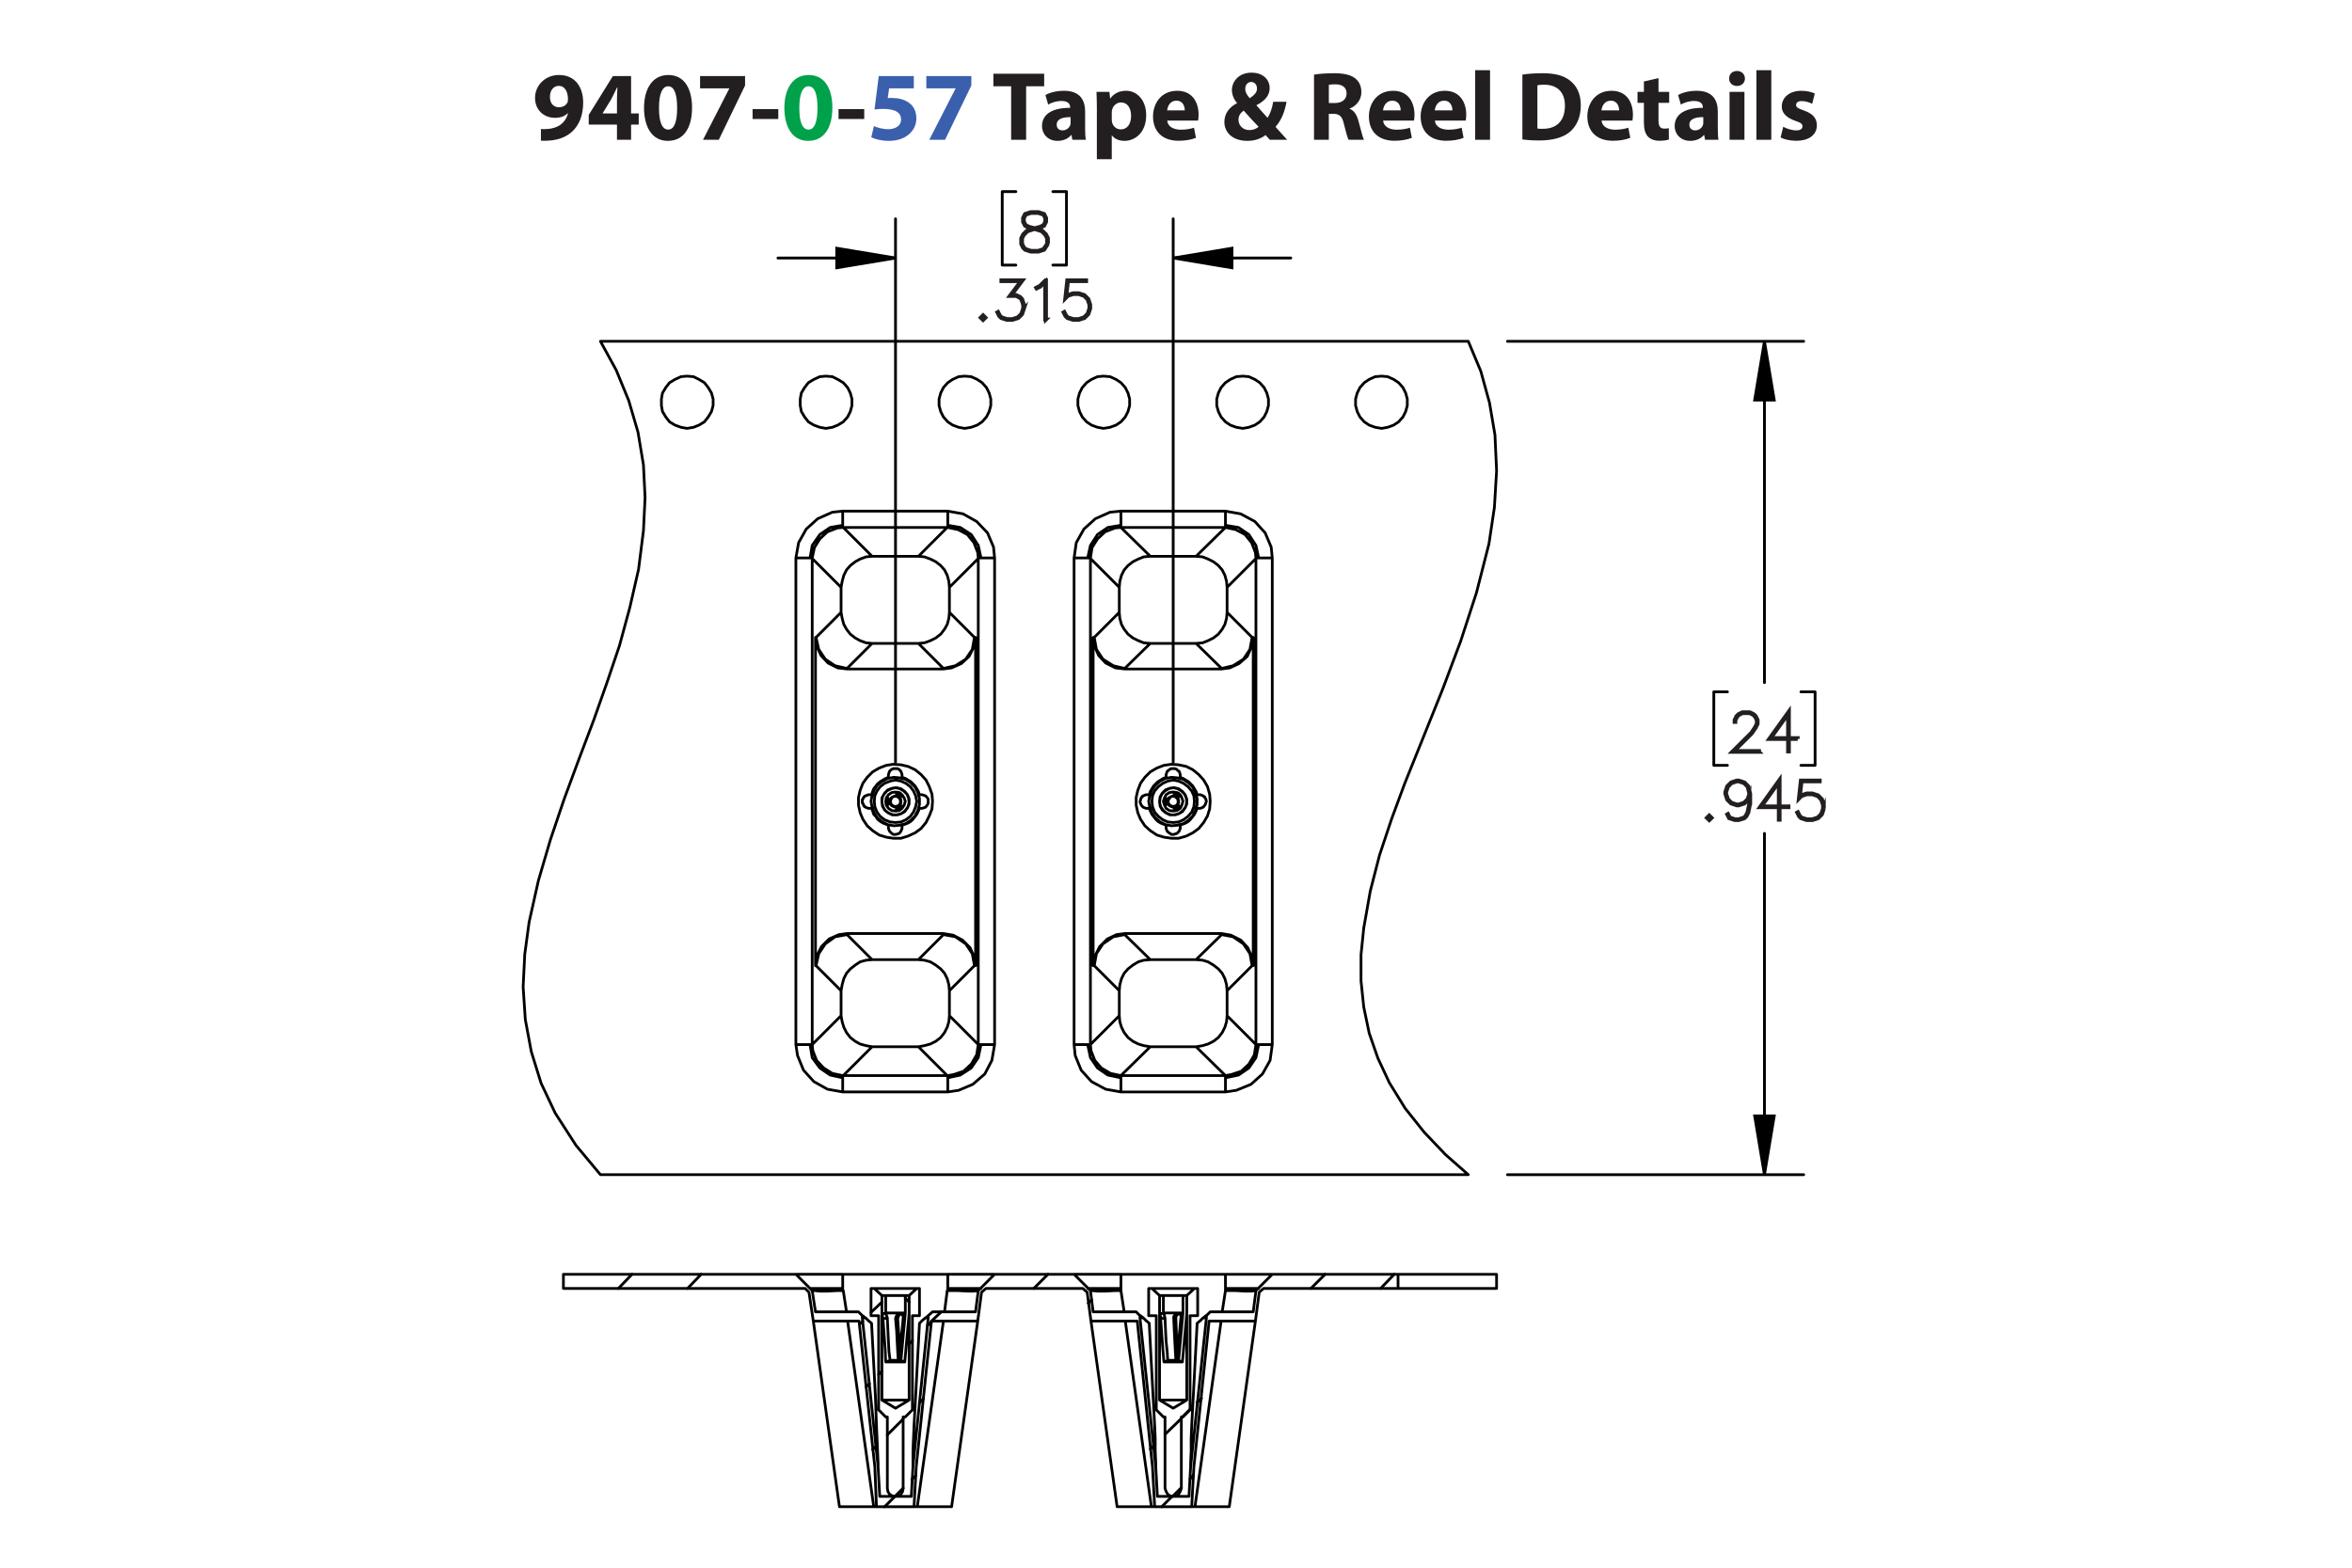 <?xml version="1.0" encoding="UTF-8"?><svg id="Layer_1" xmlns="http://www.w3.org/2000/svg" viewBox="0 0 432 288"><defs><style>.cls-1{stroke:#231f20;stroke-width:.7px;}.cls-1,.cls-2{stroke-miterlimit:10;}.cls-3,.cls-4{stroke-linecap:round;stroke-linejoin:round;}.cls-3,.cls-4,.cls-2{fill:none;stroke:#000;}.cls-3,.cls-2{stroke-width:.51px;}.cls-4{stroke-width:.5px;}.cls-5{fill:#00a14b;}.cls-6{fill:#231f20;}.cls-7{fill:#3a60ad;}</style></defs><g><path class="cls-6" d="m99.353,23.699c.342.036.648.036,1.188,0,.829-.054,1.675-.288,2.305-.72.756-.522,1.261-1.278,1.477-2.161l-.054-.018c-.522.54-1.278.846-2.341.846-1.98,0-3.655-1.386-3.655-3.655,0-2.287,1.837-4.213,4.412-4.213,3.007,0,4.429,2.305,4.429,5.042,0,2.431-.774,4.213-2.053,5.383-1.116,1.008-2.647,1.566-4.465,1.639-.468.036-.936.018-1.242,0v-2.143Zm1.656-5.87c0,1.009.54,1.873,1.657,1.873.738,0,1.26-.36,1.512-.774.09-.162.144-.342.144-.684,0-1.243-.468-2.467-1.71-2.467-.936,0-1.621.828-1.603,2.052Z"/><path class="cls-6" d="m113.322,25.68v-2.791h-5.186v-1.782l4.429-7.13h3.349v6.86h1.404v2.052h-1.404v2.791h-2.593Zm0-4.843v-2.593c0-.703.036-1.422.09-2.179h-.072c-.378.756-.684,1.44-1.08,2.179l-1.567,2.557v.036h2.629Z"/><path class="cls-6" d="m127.111,19.774c0,3.619-1.458,6.104-4.447,6.104-3.025,0-4.357-2.719-4.375-6.032,0-3.385,1.44-6.067,4.465-6.067,3.133,0,4.357,2.791,4.357,5.996Zm-6.068.072c-.018,2.683.63,3.961,1.692,3.961s1.639-1.333,1.639-3.997c0-2.593-.558-3.961-1.657-3.961-1.008,0-1.692,1.278-1.674,3.997Z"/><path class="cls-6" d="m136.849,13.976v1.728l-4.825,9.975h-2.899l4.826-9.417v-.036h-5.366v-2.251h8.264Z"/><path class="cls-6" d="m142.949,20.044v1.818h-4.717v-1.818h4.717Z"/><path class="cls-5" d="m152.887,19.774c0,3.619-1.458,6.104-4.447,6.104-3.025,0-4.357-2.719-4.375-6.032,0-3.385,1.44-6.067,4.465-6.067,3.133,0,4.357,2.791,4.357,5.996Zm-6.068.072c-.018,2.683.63,3.961,1.692,3.961s1.639-1.333,1.639-3.997c0-2.593-.558-3.961-1.657-3.961-1.008,0-1.692,1.278-1.674,3.997Z"/><path class="cls-6" d="m158.735,20.044v1.818h-4.718v-1.818h4.718Z"/><path class="cls-7" d="m167.844,16.227h-4.537l-.252,1.8c.252-.036.468-.036.756-.036,1.117,0,2.251.252,3.079.847.882.594,1.422,1.566,1.422,2.935,0,2.179-1.873,4.106-5.023,4.106-1.422,0-2.611-.324-3.259-.666l.486-2.052c.522.252,1.585.576,2.647.576,1.134,0,2.341-.54,2.341-1.783,0-1.206-.955-1.945-3.295-1.945-.648,0-1.099.036-1.585.108l.774-6.14h6.446v2.251Z"/><path class="cls-7" d="m178.41,13.976v1.728l-4.826,9.975h-2.899l4.826-9.417v-.036h-5.366v-2.251h8.265Z"/><path class="cls-6" d="m185.717,15.849h-3.259v-2.305h9.327v2.305h-3.313v9.831h-2.754v-9.831Z"/><path class="cls-6" d="m196.967,25.68l-.162-.882h-.054c-.576.702-1.477,1.081-2.521,1.081-1.783,0-2.845-1.296-2.845-2.701,0-2.287,2.053-3.385,5.168-3.367v-.126c0-.468-.252-1.134-1.602-1.134-.9,0-1.855.306-2.431.666l-.504-1.765c.612-.342,1.818-.774,3.421-.774,2.935,0,3.871,1.728,3.871,3.799v3.061c0,.846.036,1.656.126,2.143h-2.466Zm-.324-4.159c-1.44-.018-2.557.324-2.557,1.386,0,.702.468,1.044,1.08,1.044.684,0,1.243-.45,1.422-1.008.036-.144.054-.306.054-.468v-.954Z"/><path class="cls-6" d="m201.465,19.828c0-1.152-.036-2.143-.072-2.953h2.377l.127,1.225h.036c.648-.936,1.657-1.423,2.935-1.423,1.927,0,3.655,1.675,3.655,4.483,0,3.205-2.035,4.718-3.998,4.718-1.062,0-1.891-.432-2.287-1.008h-.036v4.375h-2.737v-9.416Zm2.737,2.07c0,.216.018.414.054.576.18.738.81,1.296,1.603,1.296,1.188,0,1.891-.99,1.891-2.485,0-1.404-.63-2.466-1.855-2.466-.774,0-1.458.576-1.639,1.386-.036.144-.054.324-.054.486v1.206Z"/><path class="cls-6" d="m214.39,22.15c.09,1.135,1.206,1.675,2.485,1.675.936,0,1.692-.126,2.431-.36l.36,1.855c-.9.36-1.999.54-3.188.54-2.989,0-4.699-1.728-4.699-4.483,0-2.233,1.386-4.7,4.447-4.7,2.845,0,3.926,2.215,3.926,4.394,0,.468-.055.882-.091,1.08h-5.671Zm3.223-1.872c0-.666-.288-1.783-1.549-1.783-1.152,0-1.621,1.044-1.692,1.783h3.241Z"/><path class="cls-6" d="m233.237,25.68c-.252-.27-.504-.54-.792-.864-.792.612-1.891,1.062-3.331,1.062-2.935,0-4.231-1.747-4.231-3.439,0-1.602.919-2.754,2.305-3.475v-.072c-.521-.576-.918-1.477-.918-2.341,0-1.53,1.206-3.205,3.637-3.205,1.873,0,3.295,1.098,3.295,2.845,0,1.224-.72,2.269-2.394,3.115l-.018.072c.702.774,1.44,1.656,2.034,2.269.486-.756.864-1.873,1.026-2.953h2.449c-.324,1.837-.936,3.403-2.017,4.609.684.774,1.386,1.567,2.143,2.377h-3.188Zm-2.07-2.394c-.756-.756-1.746-1.855-2.737-2.971-.504.36-.954.882-.954,1.675,0,1.026.774,1.908,2.017,1.908.721,0,1.315-.27,1.675-.612Zm-2.449-6.986c0,.612.288,1.152.829,1.747.882-.612,1.332-1.081,1.332-1.783,0-.576-.342-1.206-1.062-1.206-.702,0-1.099.612-1.099,1.242Z"/><path class="cls-6" d="m241.353,13.706c.882-.144,2.196-.252,3.654-.252,1.801,0,3.062.27,3.926.954.72.576,1.116,1.422,1.116,2.539,0,1.548-1.099,2.61-2.143,2.989v.054c.846.342,1.315,1.152,1.62,2.269.378,1.368.757,2.953.99,3.421h-2.809c-.198-.342-.486-1.333-.847-2.827-.323-1.513-.846-1.927-1.962-1.945h-.828v4.771h-2.719v-11.974Zm2.719,5.222h1.08c1.368,0,2.179-.684,2.179-1.747,0-1.116-.757-1.674-2.017-1.692-.666,0-1.045.054-1.242.09v3.349Z"/><path class="cls-6" d="m254.044,22.15c.09,1.135,1.206,1.675,2.484,1.675.936,0,1.692-.126,2.431-.36l.36,1.855c-.9.36-1.999.54-3.188.54-2.988,0-4.699-1.728-4.699-4.483,0-2.233,1.387-4.7,4.447-4.7,2.845,0,3.926,2.215,3.926,4.394,0,.468-.055.882-.091,1.08h-5.671Zm3.223-1.872c0-.666-.288-1.783-1.549-1.783-1.152,0-1.62,1.044-1.692,1.783h3.241Z"/><path class="cls-6" d="m263.548,22.15c.09,1.135,1.206,1.675,2.484,1.675.936,0,1.692-.126,2.431-.36l.36,1.855c-.9.36-1.999.54-3.188.54-2.988,0-4.699-1.728-4.699-4.483,0-2.233,1.387-4.7,4.447-4.7,2.845,0,3.926,2.215,3.926,4.394,0,.468-.055.882-.091,1.08h-5.671Zm3.223-1.872c0-.666-.288-1.783-1.549-1.783-1.152,0-1.62,1.044-1.692,1.783h3.241Z"/><path class="cls-6" d="m270.945,12.896h2.736v12.784h-2.736v-12.784Z"/><path class="cls-6" d="m279.621,13.706c1.008-.162,2.322-.252,3.709-.252,2.305,0,3.799.414,4.969,1.296,1.261.936,2.053,2.431,2.053,4.573,0,2.323-.846,3.925-2.017,4.915-1.278,1.062-3.223,1.566-5.6,1.566-1.422,0-2.431-.09-3.114-.18v-11.919Zm2.755,9.903c.233.054.611.054.954.054,2.484.018,4.104-1.351,4.104-4.249.019-2.521-1.458-3.853-3.816-3.853-.612,0-1.009.054-1.242.108v7.94Z"/><path class="cls-6" d="m294.165,22.15c.091,1.135,1.207,1.675,2.485,1.675.935,0,1.692-.126,2.431-.36l.36,1.855c-.9.36-1.999.54-3.188.54-2.988,0-4.699-1.728-4.699-4.483,0-2.233,1.387-4.7,4.447-4.7,2.845,0,3.925,2.215,3.925,4.394,0,.468-.054.882-.09,1.08h-5.672Zm3.224-1.872c0-.666-.288-1.783-1.549-1.783-1.152,0-1.62,1.044-1.692,1.783h3.241Z"/><path class="cls-6" d="m304.623,14.354v2.521h1.963v2.017h-1.963v3.187c0,1.062.252,1.548,1.08,1.548.343,0,.612-.036.81-.072l.018,2.07c-.359.144-1.008.234-1.782.234-.882,0-1.62-.306-2.053-.756-.504-.522-.756-1.368-.756-2.611v-3.601h-1.171v-2.017h1.171v-1.909l2.683-.612Z"/><path class="cls-6" d="m313.174,25.68l-.162-.882h-.054c-.576.702-1.477,1.081-2.521,1.081-1.783,0-2.845-1.296-2.845-2.701,0-2.287,2.053-3.385,5.167-3.367v-.126c0-.468-.252-1.134-1.603-1.134-.9,0-1.855.306-2.431.666l-.504-1.765c.612-.342,1.818-.774,3.421-.774,2.935,0,3.871,1.728,3.871,3.799v3.061c0,.846.036,1.656.126,2.143h-2.467Zm-.324-4.159c-1.44-.018-2.557.324-2.557,1.386,0,.702.469,1.044,1.081,1.044.684,0,1.242-.45,1.422-1.008.036-.144.054-.306.054-.468v-.954Z"/><path class="cls-6" d="m320.499,14.426c0,.756-.576,1.369-1.476,1.369-.865,0-1.441-.612-1.423-1.369-.019-.792.558-1.386,1.44-1.386.882,0,1.44.594,1.458,1.386Zm-2.826,11.253v-8.805h2.736v8.805h-2.736Z"/><path class="cls-6" d="m322.604,12.896h2.736v12.784h-2.736v-12.784Z"/><path class="cls-6" d="m327.536,23.285c.505.306,1.549.666,2.359.666.828,0,1.17-.288,1.17-.738s-.271-.666-1.296-1.008c-1.819-.612-2.522-1.603-2.503-2.647,0-1.638,1.404-2.881,3.583-2.881,1.026,0,1.944.234,2.484.504l-.486,1.891c-.396-.216-1.152-.504-1.908-.504-.666,0-1.044.271-1.044.72,0,.415.342.63,1.422,1.008,1.675.576,2.377,1.423,2.394,2.719,0,1.639-1.296,2.845-3.816,2.845-1.152,0-2.179-.252-2.846-.612l.486-1.962Z"/></g><g><g><path class="cls-1" d="m323.091,138.121h-4.941l3.523-3.505.669-1.008.332-.662v-.639l-.332-.648-.317-.321-.654-.327h-1.318l-.65.327-.322.321-.332.648v.322h-.151v-.36l.346-.71.36-.355.712-.35h1.398l.707.35.36.355.351.71v.719l-.351.695-.688,1.026-3.277,3.264h4.576v.147Z"/><path class="cls-1" d="m330.195,135.755h-1.622v2.299h-.156v-2.299h-3.477l3.633-5.066v4.911h1.622v.156Zm-1.778-.156v-4.423l-3.168,4.423h3.168Z"/></g><g><path class="cls-1" d="m314.391,150.25l-.445.435-.446-.435.446-.444.445.444Zm-.213,0l-.232-.231-.232.231.232.232.232-.232Z"/><path class="cls-1" d="m321.467,147.549l-.337,1.713-.351.695-.37.359-1.048.341h-.702l-1.067-.341-.351-.704.138-.081.332.653.972.326h.659l.991-.326.309-.322.332-.657.342-1.68v-1.211l-.194.582-.712.71-1.048.35h-.36l-1.048-.35-.712-.71-.346-1.046v-.359l.346-1.045.712-.705,1.048-.35h.36l1.048.35.712.705.346,1.386v1.717Zm-.151-1.707l-.332-1.315-.65-.653-.991-.327h-.322l-.991.327-.649.653-.332.984v.321l.332.988.649.648.991.331h.322l.991-.331.65-.648.332-.979Z"/><path class="cls-1" d="m328.495,148.292h-1.622v2.299h-.156v-2.299h-3.477l3.633-5.067v4.911h1.622v.156Zm-1.778-.156v-4.423l-3.168,4.423h3.168Z"/><path class="cls-1" d="m334.992,148.566l-.346,1.046-.712.704-1.048.341h-1.039l-1.048-.341-.37-.359-.341-.685.138-.076.336.667.314.322.991.326h1l.991-.326.65-.653.332-.988v-.658l-.332-.988-.65-.648-.991-.331h-1l-.991.331-.475.487.365-3.345h3.472v.156h-3.334l-.309,2.758.204-.193,1.048-.346h1.039l1.048.346.712.709.346,1.046v.7Z"/></g><path class="cls-1" d="m192.481,44.822l-.707,1.065-1.058.341h-1.38l-1.048-.341-.37-.359-.351-.705v-1.055l.351-.71.707-.695,1.081-.359-.73-.175-.711-.36-.356-.714v-.719l.356-.724,1.072-.35h1.38l1.067.35.36.724v.719l-.36.714-.711.36-.726.175.038.009,1.039.35.711.695.346.71v1.055Zm-.152-.038v-.98l-.332-.648-.65-.662-1-.327-.323-.09-.318.09-1.0.327-.654.662-.328.648v.98l.328.648.313.322.991.326h1.337l.981-.326.654-.97Zm-.341-4.068v-.644l-.322-.629-.972-.327h-1.337l-.972.327-.323.629v.644l.323.639.649.317.991.255.991-.255.65-.317.322-.639Z"/><g><path class="cls-1" d="m181.011,58.356l-.446.435-.445-.435.445-.444.446.444Zm-.213,0l-.232-.231-.232.231.232.232.232-.232Z"/><path class="cls-1" d="m188.083,56.672l-.346,1.046-.711.705-1.048.341h-1.038l-1.047-.341-.37-.359-.341-.686.137-.076.336.667.313.322.991.326h1l.991-.326.649-.653.332-.989v-.658l-.332-.989-.323-.307-.649-.331h-1.156l2.038-2.711h-3.579v-.156h3.892l-2.039,2.711h.882l.711.35.36.369.346,1.046v.7Z"/><path class="cls-1" d="m192.127,58.697h-.156v-6.94l-.892.904-.692.336-.076-.133.668-.34,1.038-1.027h.109v7.2Z"/><path class="cls-1" d="m200.247,56.672l-.346,1.046-.711.705-1.048.341h-1.038l-1.047-.341-.37-.359-.341-.686.137-.076.336.667.313.322.991.326h1l.99-.326.649-.653.332-.989v-.658l-.332-.989-.649-.648-.99-.331h-1l-.991.331-.474.487.365-3.345h3.47v.156h-3.333l-.308,2.758.204-.194,1.047-.345h1.038l1.048.345.711.71.346,1.046v.7Z"/></g><path class="cls-2" d="m215.483,47.4l10.8-1.8v3.6l-10.8-1.8m-51,0l-10.8,1.8v-3.6l10.8,1.8m159.6,168.4l-1.8-10.8h3.6l-1.8,10.8m0-153.1l1.8,10.8h-3.6l1.8-10.8"/><path class="cls-3" d="m215.483,47.4h21.6m-72.6,0h-21.6m72.6,92.6V40.2m-51,99.8V40.2m31.4,8.5h-2.5m2.5-13.5v13.5m-2.5-13.5h2.5m-11.8,13.5h2.5m-2.5-13.5v13.5m2.5-13.5h-2.5m140,180.6v-62.7m0-90.4v62.7m-47.2,90.4h54.4m-54.4-153.1h54.4m2.1,77.9h-2.6m2.6-13.5v13.5m-2.6-13.5h2.6m-18.6,13.5h2.5m-2.5-13.5v13.5m2.5-13.5h-2.5"/><path d="m215.483,47.4l10.8-1.8v3.6m-61.8-1.8l-10.8,1.8v-3.6m170.4,170.2l-1.8-10.8h3.6m-1.8-142.3l1.8,10.8h-3.6"/><path class="cls-4" d="m162.983,146.4h0m2.9-.1h0m-1.4,2.6h0m49.5-2.5h0m3-.1h-.1m-3.9.9l.1.9.4.7.6.5.8.4h.8l.8-.2.7-.4.5-.7.3-.7v-.9l-.3-.8-.5-.6-.7-.5-.8-.2-.8.1-.8.3-.6.6-.4.7-.1.8m-1.4,0l.1,1,.4,1,.7.8.8.6.9.4,1,.1,1-.1.9-.4.8-.6.7-.8.4-1,.1-1-.1-1-.4-.9-.7-.8-.8-.6-.9-.4-1-.2-1,.2-.9.4-.8.6-.7.8-.4.9-.1,1m-.6,0l.2,1.1.4,1.1.7.9.8.7,1,.5,1.1.2,1.1-.1,1.1-.3.9-.6.8-.8.5-1,.3-1.1v-1.1l-.3-1.1-.5-1-.8-.8-.9-.6-1.1-.3-1.1-.1-1.1.2-1,.5-.8.7-.7.9-.4,1-.2,1.1m-49,0l.1.9.4.7.6.5.8.4h.8l.8-.2.7-.4.5-.7.3-.7v-.9l-.3-.8-.5-.6-.7-.5-.8-.2-.8.1-.8.3-.6.6-.4.7-.1.8m-1.4,0l.1,1,.4,1,.6.8.8.6,1,.4,1,.1,1-.1.9-.4.8-.6.6-.8.4-1,.2-1-.2-1-.4-.9-.6-.8-.8-.6-.9-.4-1-.2-1,.2-1,.4-.8.6-.6.8-.4.9-.1,1m-.6,0l.2,1.1.4,1.1.6.9.9.7,1,.5,1.1.2,1.1-.1,1.1-.3.9-.6.8-.8.5-1,.3-1.1v-1.1l-.3-1.1-.5-1-.8-.8-.9-.6-1.1-.3-1.1-.1-1.1.2-1,.5-.9.7-.6.9-.4,1-.2,1.1m4.9-.8l-.2-.1h-.5l-.2.1-.2.2-.1.2-.1.2v.2m0,.1v.2l.1.2.1.2.2.1.2.1.3.1.2-.1h.2m.1-.1l.2-.1.1-.2.1-.2v-.5l-.1-.2-.1-.2-.2-.1m.4-.8h0m0,0l-.4.8m0-.1v.1m-2.3.7h0m0,0h.9m-.1,0h.1m1.7,1.6v-.1m0,0l-.4-.6m.1,0h-.1m.4-2.4h0m-.4.7l.1-.1m-.1.1l.4-.7m-2.6,1.6h0m.9,0h-.1m.1,0h-.9m2.7,1.4h0m-.4-.7v.1m0-.1l.4.7m-.4-.6l.2-.2.2-.2.1-.2v-.5l-.1-.3-.2-.2-.2-.1m0,1.7h.9m-1.4.8l.2-.2.1-.3.2-.3m-1.5-.8v.2l.1.3.2.2.2.1.2.1.3.1.2-.1.3-.1m-1.5-.8l-.2.2-.2.3-.1.2m0-1.6h0m0,1.6h0m0-1.6l.1.3.2.3.2.2m1.5-.9l-.3-.1h-.2l-.3.1-.2.1-.2.1-.2.2-.1.2v.3m1.5-.9l-.2-.2-.1-.3-.2-.3m1.4.8h-.6l-.3.1m.9-.1h0m-1.4-.8h0m0,3.4h0m1.4-.8h0m-1.4-3.4l-.8.2-.8.4-.5.6-.4.7v.8l.2.8.4.7.7.5.8.3h.8l.8-.3.6-.5.5-.7.2-.8-.1-.8-.3-.7-.6-.6-.7-.4-.8-.2m0,4.3l.7-.1.5-.4.4-.6.2-.7-.2-.6-.4-.6-.5-.4-.7-.1-.7.1-.6.4-.4.6-.1.6.1.7.4.6.6.4.7.1m51.4-2.6l-.2-.1h-.4l-.3.1-.1.2-.2.2-.1.2v.2m0,.1v.2l.1.2.2.2.1.1.3.1.2.1.2-.1h.2m.1-.1l.2-.1.1-.2.1-.2v-.5l-.1-.2-.1-.2-.2-.1m.5-.8h-.1m0,0l-.4.8m0-.1v.1m-2.3.7h.1m0,0h.8m-.1,0h.1m1.7,1.6l.1-.1m0,0l-.5-.6m.1,0h-.1m.5-2.4h-.1m-.4.7l.1-.1m-.1.1l.5-.7m-2.6,1.6h-.1m.9,0h-.1m.1,0h-.8m2.6,1.4h.1m-.5-.7v.1m0-.1l.4.7m-.4-.6l.2-.2.2-.2.1-.2v-.5l-.1-.3-.2-.2-.2-.1m0,1.7h.9m-1.3.8l.1-.2.2-.3.1-.3m-1.5-.8v.2l.1.3.2.2.2.1.2.1.3.1.2-.1.3-.1m-1.5-.8l-.2.2-.1.3-.2.2m0-1.6h0m0,1.6h0m0-1.6l.2.3.1.3.2.2m1.5-.9l-.3-.1h-.2l-.3.1-.2.1-.2.1-.2.2-.1.2v.3m1.5-.9l-.1-.2-.2-.3-.1-.3m1.3.8h-.6l-.3.1m1-.1h-.1m-1.3-.8h0m0,3.4h0m1.3-.8h0m-1.4-3.4l-.8.2-.7.4-.6.6-.3.7-.1.8.2.8.5.7.6.5.8.3h.8l.8-.3.6-.5.5-.7.2-.8-.1-.8-.3-.7-.6-.6-.7-.4-.8-.2m0,4.3l.7-.1.6-.4.3-.6.2-.7-.2-.6-.3-.6-.6-.4-.7-.1-.7.1-.6.4-.3.6-.2.6.2.7.3.6.6.4.7.1m-5.8-1l.1.1.2.2m0-2.1l-.2.1m-50.8-.1l-.3.2-.1.2-.2.3v.6l.2.3.1.3.3.2m62.3-1.8v-.1l-.3-.2m-50.7.3l-.1-.1-.2-.2m0,2.1l.1-.1m41.2-30l-1.2-.1-1-.4-1-.5-.9-.7-.7-.9-.5-.9-.3-1.1-.1-1.1m-45.4,5.7l-1.1-.1-1.1-.4-.9-.5-.9-.7-.7-.9-.5-.9-.3-1.1-.2-1.1m70.9,0l-.1,1.1-.3,1.1-.5.9-.7.9-.9.7-1,.5-1,.4-1.2.1m-45.3-5.7l-.1,1.1-.3,1.1-.5.9-.7.9-.9.7-1,.5-1.1.4-1.1.1m36.9,63.8l.1-1.1.3-1.1.5-1,.7-.8.9-.7,1-.6,1-.3,1.2-.1m-56.8,5.7l.2-1.1.3-1.1.5-1,.7-.8.9-.7.9-.6,1.1-.3,1.1-.1m59.5,0l1.2.1,1,.3,1,.6.9.7.7.8.5,1,.3,1.1.1,1.1m-56.7-5.7l1.1.1,1.1.3,1,.6.9.7.7.8.5,1,.3,1.1.1,1.1m-18.8-59.2l4.6-4.6m8.5,0l4.6,4.6m-13.1-4.6h8.5m37.9,4.6l4.7-4.6m8.4,0l4.7,4.6m-13.1-4.6h8.4m-59.6,30.3l.2.5.2.6.4.4.3.5.5.4.5.3.5.2.5.2m-3.1-3.1h-.6l-.5-.2m0,0l-.3-.3-.2-.4-.1-.3v-.3l.2-.4.2-.3.2-.1m0,0l.5-.2h.6m3.1-3.2l-.5.2-.5.3-.5.3-.5.4-.3.4-.4.5-.2.5-.2.6m3.3-4.3l-.2.6v.5m.2-1.1l.3-.3.4-.2h.7l.3.1.3.3.1.1m.2,1.1v-.5l-.2-.6m3.4,4.3l-.2-.6-.3-.5-.3-.5-.4-.4-.4-.4-.5-.3-.5-.3-.6-.2m4.3,3.4l-.6-.2h-.5m1.1.2l.3.3.2.3v.7l-.1.3-.3.4-.1.1m-1.1.2h.5l.6-.2m-4.3,3.3l.6-.2.5-.2.5-.3.4-.4.4-.5.3-.4.3-.6.2-.5m-3.4,4.2l.2-.5v-.6m-.2,1.1l-.3.4-.3.1-.4.1h-.4l-.3-.2-.2-.2-.2-.2m-.2-1.1v.6l.2.5m47.7-4.2l.2.5.3.6.3.4.4.5.4.4.5.3.5.2.5.2m-3.1-3.1h-.6l-.5-.2m0,0l-.3-.3-.2-.4-.1-.3.1-.3.1-.4.3-.3.1-.1m0,0l.5-.2h.6m3.1-3.2l-.5.2-.5.3-.5.3-.4.4-.4.4-.3.5-.3.5-.2.6m3.3-4.3l-.2.6v.5m.2-1.1l.4-.3.3-.2h.7l.3.1.3.3.2.1m.2,1.1v-.5l-.2-.6m3.3,4.3l-.2-.6-.3-.5-.3-.5-.4-.4-.4-.4-.5-.3-.5-.3-.5-.2m4.2,3.4l-.5-.2h-.6m1.1.2l.3.3.2.3.1.4-.1.3-.1.3-.3.4-.1.1m-1.1.2h.6l.5-.2m-4.2,3.3l.5-.2.5-.2.5-.3.4-.4.4-.5.3-.4.3-.6.2-.5m-3.3,4.2l.2-.5v-.6m-.2,1.1l-.4.4-.3.1-.3.1h-.4l-.3-.2-.3-.2-.2-.2m-.2-1.1v.6l.2.5m10,19l-4.7,4.6m-8.4,0l-4.7-4.6m4.7,4.6h8.4m-46.4-4.6l-4.6,4.6m-8.5,0l-4.6-4.6m4.6,4.6h8.5m2.6-29.1l-.1,1.4-.5,1.3-.6,1.2-.9,1.1-1.1.8-1.3.6-1.3.4h-1.4l-1.3-.2-1.3-.4-1.2-.8-1-.9-.8-1.2-.5-1.2-.3-1.4v-1.4l.3-1.3.5-1.3.8-1.1,1-1,1.2-.7,1.3-.5,1.3-.2,1.4.1,1.3.3,1.3.6,1.1.9.9,1,.6,1.2.5,1.4.1,1.3m-15.7,24.3h17.7m0-48.6h-17.7m66.7,24.3l-.1,1.4-.4,1.3-.7,1.2-.9,1.1-1.1.8-1.2.6-1.4.4h-1.3l-1.4-.2-1.3-.4-1.2-.8-1-.9-.8-1.2-.5-1.2-.3-1.4v-1.4l.3-1.3.5-1.3.8-1.1,1-1,1.2-.7,1.3-.5,1.4-.2,1.3.1,1.4.3,1.2.6,1.1.9.9,1,.7,1.2.4,1.4.1,1.3m-15.7,24.3h17.8m0-48.6h-17.8m-33.3-.1l2.2-.5,1.9-1.2,1.2-1.8.4-2.2m-5.7,5.7v.1m5.9-5.8l-.3,1.7-.9,1.8-1.4,1.3-1.8.8-1.5.2m-17.7,48.8l-2.2.4-1.8,1.3-1.2,1.8-.5,2.2m5.7-5.7v-.2m-5.8,5.9l.2-1.7.9-1.8,1.4-1.4,1.8-.8,1.5-.2m51,.2l-2.1.4-1.9,1.3-1.2,1.8-.4,2.2m5.6-5.7v-.2m-5.8,5.9l.3-1.7.9-1.8,1.4-1.4,1.7-.8,1.5-.2m17.8-48.7l2.1-.5,1.9-1.2,1.2-1.8.4-2.2m-5.6,5.7v.1m5.8-5.8l-.3,1.7-.8,1.8-1.5,1.3-1.7.8-1.5.2m-17.8,0l-1.7-.2-1.8-.9-1.3-1.4-.8-1.8-.2-1.5m5.8,5.8v-.1m-5.6-5.7l.4,2.2,1.2,1.8,1.9,1.2,2.1.5m-51,.1l-1.7-.2-1.8-.9-1.3-1.4-.8-1.8-.2-1.5m5.8,5.8v-.1m-5.7-5.7l.5,2.2,1.2,1.8,1.8,1.2,2.2.5m17.7,48.7l1.8.3,1.7.9,1.4,1.4.8,1.8.2,1.5m-5.9-5.9v.2m5.7,5.7l-.4-2.2-1.2-1.8-1.9-1.3-2.2-.4m51.1-.2l1.7.3,1.8.9,1.3,1.4.8,1.8.2,1.5m-5.8-5.9v.2m5.6,5.7l-.4-2.2-1.2-1.8-1.9-1.3-2.1-.4m1,14.9v-4.6m0-69.5v-4.6m4.6,9.2l-4.6-4.6m4.8,4.6h-.2m.2,0h0m0,60.3v-60.3m0,60.3h0m-.2,0h.2m-4.8,4.6l4.6-4.6m-10.3-75.2h-8.4m-42.6,0h-8.5m0,90.1h8.5m42.6,0h8.4m-14.1-10.3l-4.6-4.6m-.2,0h.2m-.2,0h0m0,0v-60.3m0,0h0m.2,0h-.2m.2,0l4.6-4.6m0,0v-4.6m0,78.7v-4.6m-31.2,4.6v-4.6m0-69.5v-4.6m4.6,9.2l-4.6-4.6m4.8,4.6h-.2m.2,0h0m0,60.3v-60.3m0,60.3h0m-.2,0h.2m-4.8,4.6l4.6-4.6m-24.5,4.6l-4.6-4.6m-.1,0h.1m-.1,0h0m0,0v-60.3m0,0h0m.1,0h-.1m.1,0l4.6-4.6m0,0v-4.6m0,78.7v-4.6m76.2,9.9l-5.3-5.3m0,0l-.1,1.1-.3,1-.5,1-.7.9-.9.7-1,.5-1,.3-1.2.2m0,0l5.4,5.3m0-100.7l-5.4,5.3m0,0l1.2.1,1,.4,1,.5.9.7.7.8.5,1,.3,1.1.1,1.1m0,0l5.3-5.3m-76.2,5.3l-5.3-5.3m5.3,5.3l.2-1.1.3-1.1.5-1,.7-.8.9-.7.9-.5,1.1-.4,1.1-.1m0,0l-5.3-5.3m50.7,11l-5.3-5.3m5.3,5.3l.1-1.1.3-1.1.5-1,.7-.8.9-.7,1-.5,1-.4,1.2-.1m0,0l-5.4-5.3m-26.2,95l-5.3-5.3m0,0l-.1,1.1-.3,1-.5,1-.7.9-.9.7-1,.5-1.1.3-1.1.2m0,0l5.3,5.3m31.9,0l5.4-5.3m0,0l-1.2-.2-1-.3-1-.5-.9-.7-.7-.9-.5-1-.3-1-.1-1.1m-5.3,5.3l5.3-5.3m-31.6-89.7l-5.3,5.3m0,0l1.1.1,1.1.4,1,.5.9.7.7.8.5,1,.3,1.1.1,1.1m0,0l5.3-5.3m-24.8,95l5.3-5.3m0,0l-1.1-.2-1.1-.3-.9-.5-.9-.7-.7-.9-.5-1-.3-1-.2-1.1m-5.3,5.3l5.3-5.3m19.6-89.7l1.9.4,1.7.9,1.2,1.5.7,1.8.1,1m-24.9,95.1l-1.9-.4-1.6-1-1.3-1.4-.7-1.8-.1-1.1m30.5,0l-.3,1.9-1,1.7-1.4,1.3-1.8.6-1.1.2m51-100.7l1.9.4,1.7.9,1.2,1.5.7,1.8.1,1m0,89.4l-.3,1.9-1,1.7-1.4,1.3-1.8.6-1.1.2m-19.2,0l-1.9-.4-1.7-1-1.2-1.4-.7-1.8-.1-1.1m-51.1-89.4l.4-1.9,1-1.6,1.4-1.3,1.8-.7,1-.1m45.5,5.6l.3-1.9,1-1.6,1.4-1.3,1.8-.7,1.1-.1m47.9-18.2l1.1-.2,1.1-.4.9-.6.8-.9.5-1,.3-1.1v-1.2l-.3-1.1-.5-1-.8-.9-.9-.6-1.1-.5-1.1-.1-1.2.1-1.1.5-.9.6-.8.9-.5,1-.3,1.1v1.2l.3,1.1.5,1,.8.9.9.6,1.1.4,1.2.2m-25.5,0l1.1-.2,1.1-.4.9-.6.8-.9.5-1,.3-1.1v-1.2l-.3-1.1-.5-1-.8-.9-.9-.6-1.1-.5-1.1-.1-1.2.1-1.1.5-.9.6-.8.9-.5,1-.3,1.1v1.2l.3,1.1.5,1,.8.9.9.6,1.1.4,1.2.2m-25.6,0l1.2-.2,1.1-.4.9-.6.8-.9.5-1,.3-1.1v-1.2l-.3-1.1-.5-1-.8-.9-.9-.6-1.1-.5-1.2-.1-1.1.1-1.1.5-.9.6-.8.9-.5,1-.3,1.1v1.2l.3,1.1.5,1,.8.9.9.6,1.1.4,1.1.2m-25.5,0l1.2-.2,1.1-.4.9-.6.8-.9.5-1,.3-1.1v-1.2l-.3-1.1-.5-1-.8-.9-.9-.6-1.1-.5-1.2-.1-1.1.1-1.1.5-.9.6-.8.9-.5,1-.3,1.1v1.2l.3,1.1.5,1,.8.9.9.6,1.1.4,1.1.2m-25.5,0l1.2-.2,1-.4,1-.6.8-.9.5-1,.3-1.1v-1.2l-.3-1.1-.5-1-.8-.9-1-.6-1-.5-1.2-.1-1.1.1-1.1.5-1,.6-.7.9-.6,1-.2,1.1v1.2l.2,1.1.6,1,.7.9,1,.6,1.1.4,1.1.2m-25.5,0l1.2-.2,1-.4,1-.6.7-.9.6-1,.3-1.1v-1.2l-.3-1.1-.6-1-.7-.9-1-.6-1-.5-1.2-.1-1.1.1-1.1.5-1,.6-.7.9-.6,1-.2,1.1v1.2l.2,1.1.6,1,.7.9,1,.6,1.1.4,1.1.2m143.5,137.1l-4.2-3.7-3.9-4.1-3.5-4.4-2.9-4.7-2.1-4.5-1.6-4.6-1-4.8-.5-4.8v-4.8l.5-4.9,1.2-6.8,1.7-6.6,2.2-6.6,2.4-6.5,3.5-8.7,3.5-8.7,3.3-8.8,2.9-8.9,2.3-9,1-6.7.4-6.7-.3-6.6-1-5.9-1.6-5.8-2.3-5.5m-159.4,0h159.4m-159.4,0l2.9,5.3,2.3,5.6,1.7,5.8,1,6,.3,6-.3,6.1-.9,7.1-1.6,7-1.9,7-2.3,6.8-2.4,6.8-2.8,7.4-2.7,7.3-2.5,7.4-2.2,7.5-1.7,7.6-.8,5.9-.3,6,.4,6,1.1,5.9,1.8,5.8,2.6,5.5,3.8,5.9,4.5,5.4m159.4,0H110.283m63.8-118.9h-.1m.1,0v-.4m-19.3-2.6h19.3m-19.3,3v-.4m.1.4h-.1m.1,0h19.1m51.1,0h0m0,0v-.4m-19.2-2.6h19.2m-19.2,3v-.4m0,.4h0m0,0h19.2m-51-.4v-2.6m6.1,8.6l-.5-2.3-1.3-2-2-1.3-2.3-.4m0-2.6l2.8.5,2.5,1.4,2,2.1,1.1,2.6.2,2m-27.9-8.6v2.6m-8.6,6l.5-2.8,1.4-2.5,2.1-1.9,2.7-1.2,1.9-.2m0,2.6l-2.3.4-1.9,1.3-1.4,2-.4,2.3m57.1-8.6v2.6m-8.6,6l.4-2.8,1.4-2.5,2.1-1.9,2.7-1.2,2-.2m0,2.6l-2.4.4-1.9,1.3-1.3,2-.5,2.3m-20.1,89.4h0m0,0h.5m2.5-89.4v89.4m0-89.4h-2.5m-.5,0h.5m-.5.1v-.1m0,.1v89.3m-30.5-89.4v.1m-.4-.1h.4m-.4,0h-2.6m0,89.4v-89.4m3,89.4h-.4m.4,0h0m0,0v-89.3m51.1-.1v.1m-.5-.1h.5m-.5,0h-2.5m0,89.4v-89.4m3,89.4h-.5m.5,0h0m0,0v-89.3m-45.5,95h.1m-.1,0v.4m19.3,2.6h-19.3m19.3-3v.4m-.1-.4h.1m-.1,0h-19.1m51,0h0m0,0v.4m19.2,2.6h-19.2m19.2-3v.4m0-.4h0m0,0h-19.2m-25.7-5.7h2.5m-8.6,6.1l2.3-.5,2-1.3,1.3-1.9.5-2.4m-6.1,8.7v-2.6m8.6-6.1l-.5,2.9-1.3,2.5-2.2,1.9-2.6,1.1-2,.3m-19.3-2.6v2.6m-6-8.7l.4,2.4,1.4,1.9,1.9,1.3,2.3.5m-8.6-6.1h2.6m6,8.7l-2.8-.5-2.5-1.4-1.9-2.1-1.1-2.7-.3-2m59.7,6.1v2.6m-6.1-8.7l.5,2.4,1.3,1.9,1.9,1.3,2.4.5m-8.6-6.1h2.5m6.1,8.7l-2.8-.5-2.6-1.4-1.9-2.1-1.1-2.7-.2-2m33.4,0h0m0,0h.5m2.5-89.4v89.4m-3-89.4h.5m-.5.1v-.1m0,.1v89.3m-5.6-95.4v-2.6m6.1,8.6l-.5-2.3-1.3-2-1.9-1.3-2.4-.4m8.6,6h-2.5m-6.1-8.6l2.8.5,2.6,1.4,1.9,2.1,1.1,2.6.2,2m-2.5,89.4h2.5m-8.6,6.1l2.4-.5,1.9-1.3,1.3-1.9.5-2.4m-6.1,8.7v-2.6m8.6-6.1l-.4,2.9-1.4,2.5-2.1,1.9-2.7,1.1-2,.3"/><path class="cls-3" d="m215.383,274.9l1.6-1.6m-3-9.8l3-2.9m.2-.3l1.4-1.4m-51.6-19.7l-.7-.7m-1.9,36.4l1.5-1.5m-2.9-9.8l2.9-2.9m-4.5-8.2l.6-.6m5-5l.6-.6m-7.6-5.2l2-1.9m.5,37.6l1.9-1.9m3.1-3.1l.7-.7m31.7-31.7l.6-.6m-74.2-2.1l2.5-2.6m31.5,32.2l.6-.6m8-8l.7-.7m20.3-20.3l2.6-2.6m-78.9,2.6l2.5-2.6m97.3,42.7l1.9-1.9m3.3-3.2l.6-.7m34.4-34.3l2.5-2.6m-97,20.7l.6-.6m10.7-10.7l.7-.7m0-.1l1.8-1.7m38.4,25.2l.6-.6m8-8l.8-.7m20.1-20.2l2.6-2.6m-85.5,9.2l.6-.6"/><path class="cls-4" d="m206.483,241l-.6-3.9m-50.4,3.9l-.6-3.9m70.2,0l-.6,3.9m-50.5-3.9l-.5,3.9m32.4-6.9h19.2m-70.3,0h19.3m51,0h8.6m-8.6,2.6v-2.6m0,3v-.4m6.1,0h-6.1m-51,.4v-.4m31.8.4v-.4m-51.1.4v-.4m19.3-2.6h8.6m-8.6,2.6v-2.6m6.1,2.6h-6.1m-27.9-2.6h8.6m0,0v2.6m0,0h-6m48.5-2.6h8.6m0,0v2.6m0,0h-6.1m.5.4h0m5.6,0h0m-5.6,0h.3l1,.1h1.4l1.8-.1h1.1m-56.7,0h0m5.7,0h-.1m-5.6,0h.4l1,.1h1.4l1.8-.1h1m75.9,0h0m-5.6,0h0m0,0h1.9l1.7.1h1.2l.7-.1h.1m-51,0h0m-5.6,0h-.1m.1,0h1.9l1.7.1h1.2l.7-.1h.1m50.9,5.6l-4.8,34.1m0,0h-6.3m-39.9-34.1l-4.8,34.1m0,0h-6.3m0,0l4.8-34.1m-12.3,34.1h-.5m8,0h-.6m-18.5-34.1l4.8,34.1m6.3,0h-6.3m1.5-34.1l4.8,34.1m59,0l4.8-34.1m-12.2,34.1h-.6m8,0h-.6m-18.5-34.1l4.8,34.1m6.3,0h-6.3m1.5-34.1l4.8,34.1m45.3-42.7h18.1m-18.1,2.6h18.1m-53.9,5.4l.3-.2.2-.2h.1m-51.6.4l.3-.2.2-.2m38.9,0h.1l.1.1.3.2.1.1m-51.6-.4h0l.2.1.2.2.2.1m63.3-1.1l-.7.7m0,.4v-.4m-9,33.2h5.8m-9-33.2v.4m0-.4l-.7-.7m0,0h-7.9m0,0l-.5-3.9m0,0l-3-3m0,0h-14.6m0,0l-3,3m-.5,3.9l.5-3.9m-.5,3.9h-7.9m0,0l-.8.7m0,.4v-.4m-8.9,33.2h5.8m-9-33.2v.4m0-.4l-.7-.7m0,0h-7.9m0,0l-.6-3.9m0,0l-3-3m0,0h-42.7m0,2.6v-2.6m44.4,2.6h-44.4m44.4,0l.7.7m.8,5.3l-.8-5.3m.8,5.3h8.4m2.9,26.8l-2.9-26.8m3.2,34.1h6.9m3.2-34.1h8.5m0,0l.7-5.3m0,0l.8-.7m17.8,0h-17.8m17.8,0l.8.7m.7,5.3l-.7-5.3m.7,5.3h8.5m2.8,26.8l-2.8-26.8m3.2,34.1h6.8m3.2-34.1h8.5m0,0l.7-5.3m0,0l.8-.7m24.7,0h-24.7m24.7-2.6v2.6m0-2.6h-23.1m0,0l-3,3m-.5,3.9l.5-3.9m-.5,3.9h-7.9m-.7,1.1l-2.9,27.4m2.9-27.4h-.6m0,0l-.5.5-.6.5m-49.4-1l-2.8,27.4m2.8-27.4h-.5m0,0l-.6.5-.5.5m53.2-.4l-2.8,26.8m-48.2-26.8l-2.8,26.8m43.8,7.3l-.4-7.3m7.6,0l-.4,7.3m-57.9,0l-.3-7.3m7.6,0l-.4,7.3m44.4-7.3l-2.9-27.4m.6,0l.5.5.6.5m-1.1-1h-.6m3.2,32.8l-.3-5.4m6.4,0l-.3,5.4m.3-5.4h0v-.7l.1-2.3v-2.3l.1-2.3.3-5.5.7-13.3m-7.6,26.4h0v-.7l-.1-2.3v-2.3l-.1-2.3-.3-5.5-.7-13.3m-49.8,26.4l-2.9-27.4m.6,0l.5.5.6.5m-1.1-1h-.6m3.2,32.8l-.3-5.4m6.4,0l-.3,5.4m.3-5.4h0v-3l.1-2.3.1-2.3.3-5.5.7-13.3m-7.6,26.4h0v-.7l-.1-2.3-.1-2.3-.1-2.3-.2-5.5-.7-13.3m8.3-6.4h-7.8m6.4,20.5h-5m1,16.2v-13.1m2.9,13.1l-.1.6-.3.5-.5.3-.5.1-.6-.1-.5-.3-.3-.5-.1-.6m2.9-13.1v13.1m.4-13.1h-.4m1.7-1.3l-1.3,1.3m1.3-18.6v17.3m1.3-17.3h-1.3m1.3-5v5m-.5-5h.5m-1.9,1.3l1.4-1.3m-1.4,20.5v-19.2m-2.5,20.7l2.5-1.5m-5,0l2.5,1.5m-2.5-20.7v19.2m-1.4-20.5l1.4,1.3m-2-1.3h.6m-.6,5v-5m1.4,5h-1.4m1.4,17.3v-17.3m1.3,18.6l-1.3-1.3m1.6,1.3h-.3m2.2-18.1h-.4m.4,7.7h.1m-.1,0l.4.3m-.4-.3h-1.3m-.9.3l.9-.3m-.1,0h.1m1.4,0h0m.4,0h-.4m.4.3l-.4-.3m-3-11.9h.7m0,3.2v-3.2m3.6,0h-3.6m-.7,3.3v-3.3m4.2,12.2h-.8m1.6-12.2v3.3m-.7-3.3h.7m-.7,0v3.2m-.8,8.7h-.1m.8.3l-.8-.3m1.6-8.6l-.8,8.9m-3.5-8.9v-.1m.3,1l.1,2.2.1,2,.1,1.9.2,1.6m1.5,0h-1.5m1.5,0l-.1-1.6-.1-1.9-.1-2-.2-2.2m0,0l.1-.3.1-.2.2-.2.2-.2h.5l.1.1.1.2.1.2v.4m0,0l-.2,2.2-.3,2-.2,1.9-.2,1.6m.5,0h-.5m1.3-8.7l-.8,8.7m.8-8.7h-3.6m-.7.1h.7m-.5.9h.8m-.3-.9h0l.1.1v.2l.1.2.1.3v.1m1.9,0l.1-.3.1-.2.2-.2.2-.2h.1m-.4,6.9v-.4l-.1-2.7-.2-2.9m.4,8h-2.6m-.5-8l.2,2.9.2,2.7.1,2.4m-.7-8.9h0v.1l.1.2v.3l.1.3m57.2-5.5h-7.8m6.4,20.5h-5m1,16.2v-13.1m3,13.1l-.2.6-.3.5-.4.3-.6.1-.6-.1-.4-.3-.3-.5-.2-.6m3-13.1v13.1m.3-13.1h-.3m1.6-1.3l-1.3,1.3m1.3-18.6v17.3m1.4-17.3h-1.4m1.4-5v5m-.6-5h.6m-2,1.3l1.4-1.3m-1.4,20.5v-19.2m-2.5,20.7l2.5-1.5m-5,0l2.5,1.5m-2.5-20.7v19.2m-1.4-20.5l1.4,1.3m-2-1.3h.6m-.6,5v-5m1.4,5h-1.4m1.4,17.3v-17.3m1.3,18.6l-1.3-1.3m1.6,1.3h-.3m2.3-18.1h-.4m.3,7.7h.1m-.1,0l.5.3m-.5-.3h-1.3m-.8.3l.8-.3m-.1,0h.1m1.4,0h0m.4,0h-.4m.4.3l-.4-.3m-3-11.9h.7m0,3.2v-3.2m3.6,0h-3.6m-.7,3.3v-3.3m5,0v3.3m-.7-3.3h.7m-.7,0v3.2m-.8,8.7h-.1m.8.3l-.8-.3m1.6-8.6l-.8,8.9m0,0h-.8m-2.7-8.9v-.1m.3,1l.1,2.2.1,2,.2,1.9.1,1.6m1.5,0h-1.5m1.5,0l-.1-1.6-.1-1.9-.1-2-.1-2.2m0,0v-.3l.1-.2.2-.2.2-.2h.5l.1.1.2.2v.2l.1.3-.1.1m0,0l-.2,2.2-.2,2-.2,1.9-.3,1.6m.5,0h-.5m1.3-8.7l-.8,8.7m.8-8.7h-3.6m-.7.1h.7m-.5.9h.8m-.3-.9h0l.1.1.1.2v.2l.1.3v.1m2,0v-.3l.1-.2.2-.2.2-.2h.1m-.3,6.9l-.1-.4-.1-2.7-.1-2.9m.4,8h-2.6m-.6-8l.2,2.9.2,2.7.2,2.4m-.8-8.9h0v.1l.1.2.1.3v.3m61.7-5.5v-2.6"/></g></svg>
